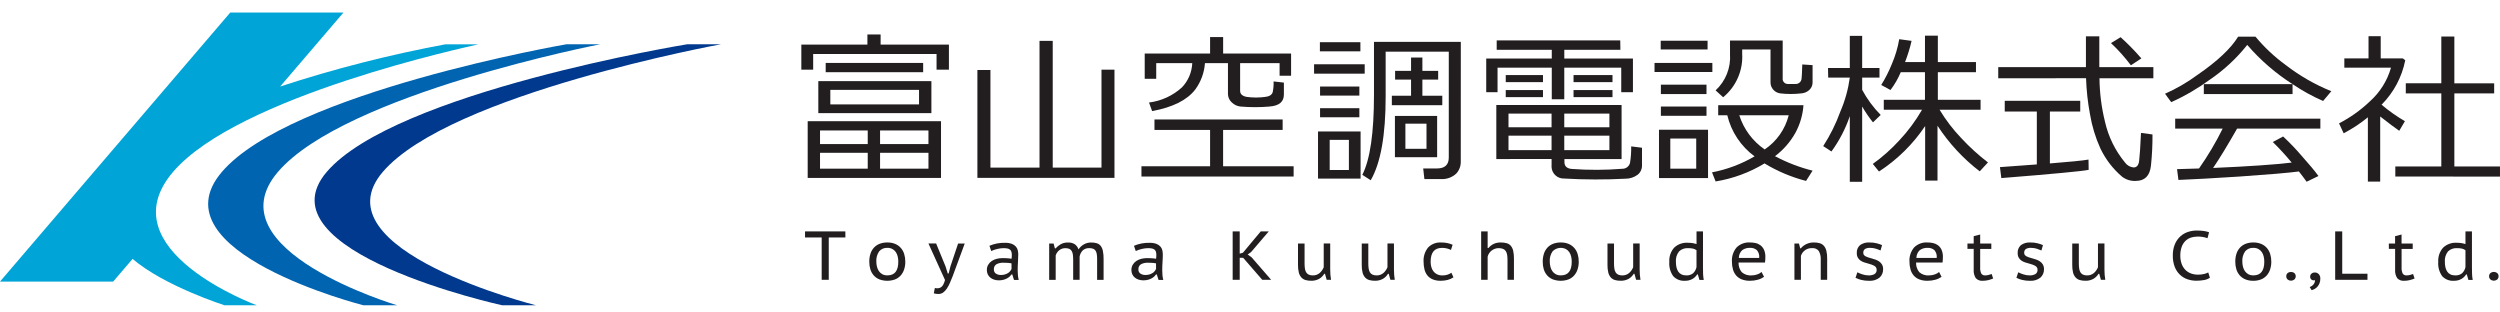 <?xml version="1.0" encoding="UTF-8"?><svg id="a" xmlns="http://www.w3.org/2000/svg" viewBox="0 0 400 50"><defs><style>.az{fill:#221e1f;}.ba{fill:#00398d;}.bb{fill:#0064b1;}.bc{fill:#00a4d7;}.bd{fill:none;}</style></defs><g id="b"><path id="c" class="bd" d="M0,0H400V50H0V0Z"/><g id="d"><g id="e"><g id="f"><g id="g"><path id="h" class="az" d="M135.262,37.998h-2.662v6.772h-1.132v-6.772h-2.663v-.973h6.453l.004,.973Z"/><path id="i" class="az" d="M139.086,41.872c-.007-.438,.058-.873,.192-1.29,.116-.36,.308-.69,.564-.969,.253-.268,.563-.476,.908-.608,.391-.146,.806-.217,1.224-.21,.432-.009,.862,.07,1.263,.233,.346,.144,.653,.365,.9,.647,.245,.284,.428,.615,.537,.974,.12,.397,.179,.809,.175,1.223,.006,.432-.062,.862-.2,1.272-.119,.356-.311,.684-.563,.963-.249,.269-.557,.477-.9,.608-.809,.289-1.695,.282-2.5-.021-.345-.142-.653-.362-.9-.642-.243-.282-.424-.612-.532-.969-.117-.393-.174-.801-.168-1.211Zm1.127,0c.002,.27,.035,.538,.1,.8,.059,.25,.163,.487,.306,.7,.14,.207,.327,.378,.546,.5,.254,.133,.538,.198,.824,.189,1.159,0,1.738-.73,1.738-2.191,.001-.28-.03-.559-.094-.831-.057-.25-.158-.487-.3-.7-.139-.204-.324-.373-.541-.492-.246-.132-.521-.197-.8-.189-.501-.033-.99,.169-1.32,.548-.34,.486-.502,1.074-.459,1.666Z"/><path id="j" class="az" d="M151.291,42.635l.349,1.117h.146l.283-1.128,1.229-3.663h1.061l-1.941,5.256c-.143,.361-.287,.712-.434,1.051-.134,.314-.297,.615-.485,.9-.159,.242-.357,.455-.587,.63-.213,.158-.473,.241-.738,.237-.259,.005-.518-.028-.767-.1l.169-.864c.109,.036,.223,.055,.338,.056,.139,.001,.278-.018,.412-.056,.128-.04,.246-.108,.344-.2,.119-.115,.217-.251,.288-.4,.102-.215,.183-.439,.243-.669l-2.652-5.843h1.231l1.511,3.676Z"/><path id="k" class="az" d="M158.307,39.326c.794-.34,1.652-.502,2.515-.475,.371-.014,.741,.045,1.089,.172,.244,.092,.463,.242,.637,.437,.147,.17,.25,.373,.3,.592,.049,.213,.073,.43,.073,.648,0,.4-.016,.812-.045,1.222s-.046,.854-.046,1.333c0,.28,.014,.552,.04,.813,.023,.244,.066,.487,.129,.724h-.756l-.282-.885h-.113c-.091,.121-.191,.234-.3,.338-.13,.118-.274,.219-.429,.3-.181,.095-.372,.169-.569,.221-.241,.062-.49,.091-.739,.088-.26,.002-.519-.037-.767-.116-.219-.071-.422-.182-.6-.327-.17-.14-.306-.316-.4-.515-.1-.213-.15-.445-.147-.68-.008-.302,.068-.601,.22-.863,.142-.24,.337-.445,.569-.6,.245-.16,.516-.276,.8-.343,.289-.073,.587-.11,.885-.111,.234,0,.43,0,.593,.01s.3,.017,.406,.028,.2,.022,.276,.034l.2,.027c.015-.111,.026-.206,.034-.287s.01-.184,.01-.31c.005-.176-.018-.352-.067-.521-.039-.131-.116-.248-.22-.337-.12-.093-.261-.156-.411-.183-.208-.04-.42-.059-.632-.056-.158,.001-.316,.012-.473,.033-.352,.046-.697,.127-1.032,.244-.156,.054-.308,.117-.457,.188l-.291-.843Zm3.531,2.811c-.06-.008-.123-.019-.19-.033-.083-.017-.167-.028-.252-.034l-.358-.021c-.139-.008-.309-.012-.509-.011-.382-.018-.762,.066-1.1,.244-.281,.178-.438,.499-.408,.83-.016,.262,.105,.513,.319,.664,.245,.157,.532,.235,.823,.221,.222,.003,.443-.028,.655-.094,.173-.055,.339-.133,.491-.232,.129-.084,.242-.189,.336-.311,.082-.103,.149-.216,.2-.337l-.007-.886Z"/><path id="l" class="az" d="M171.708,44.77v-3.182c.002-.273-.013-.547-.045-.818-.022-.207-.083-.408-.181-.592-.086-.155-.218-.279-.378-.354-.197-.084-.411-.124-.625-.116-.362-.013-.716,.103-1,.327-.267,.217-.465,.507-.569,.835v3.906h-1.042v-5.81h.711l.2,.776h.113c.24-.265,.52-.491,.829-.67,.366-.193,.776-.287,1.19-.271,.358-.013,.712,.076,1.022,.255,.3,.204,.521,.505,.625,.852,.219-.333,.513-.609,.858-.807,.354-.202,.755-.306,1.162-.3,.311-.007,.621,.035,.92,.122,.243,.074,.457,.221,.614,.42,.176,.239,.296,.515,.35,.807,.083,.423,.121,.853,.113,1.284v3.342h-1.037v-3.348c.003-.255-.014-.51-.051-.763-.025-.189-.088-.372-.186-.536-.09-.144-.222-.256-.378-.321-.203-.078-.42-.113-.638-.105-.368-.02-.73,.098-1.015,.331-.275,.271-.46,.62-.53,1v3.74l-1.032-.004Z"/><path id="m" class="az" d="M181.434,39.326c.794-.34,1.652-.502,2.515-.475,.371-.014,.741,.045,1.089,.172,.244,.093,.463,.243,.638,.437,.147,.17,.25,.373,.3,.592,.048,.213,.072,.43,.073,.648,0,.4-.014,.812-.045,1.222s-.045,.854-.045,1.333c0,.271,.012,.543,.039,.813,.022,.245,.066,.487,.129,.724h-.756l-.283-.885h-.113c-.091,.121-.191,.234-.3,.338-.129,.118-.274,.219-.429,.3-.181,.095-.372,.169-.569,.221-.241,.062-.49,.091-.739,.088-.26,.002-.519-.037-.767-.116-.219-.071-.422-.182-.6-.327-.169-.141-.306-.316-.4-.515-.099-.213-.149-.445-.146-.68-.008-.302,.068-.601,.22-.863,.143-.24,.338-.446,.571-.6,.243-.16,.511-.276,.794-.343,.29-.073,.587-.11,.886-.111,.233,0,.43,0,.591,.01s.3,.017,.407,.028,.2,.022,.277,.034l.2,.027c.015-.111,.025-.206,.033-.287s.011-.184,.011-.31c.004-.176-.018-.352-.067-.521-.04-.131-.116-.248-.22-.337-.121-.093-.262-.156-.412-.183-.208-.04-.42-.059-.632-.056-.159,.001-.317,.012-.474,.033-.174,.022-.347,.054-.518,.094-.174,.041-.345,.09-.514,.149-.156,.053-.309,.116-.457,.188l-.287-.842Zm3.531,2.811c-.059-.008-.124-.019-.192-.033-.083-.017-.167-.028-.251-.034l-.359-.021c-.137-.008-.308-.011-.509-.011-.382-.018-.762,.066-1.1,.244-.281,.178-.438,.499-.408,.83-.016,.262,.105,.513,.319,.664,.244,.157,.532,.234,.822,.221,.222,.004,.442-.028,.654-.094,.174-.055,.34-.133,.493-.232,.129-.084,.242-.189,.335-.311,.081-.103,.148-.216,.2-.337l-.004-.886Z"/><path id="n" class="az" d="M198.906,41.251h-.552v3.519h-1.128v-7.745h1.128v3.563l.518-.155,2.843-3.408h1.286l-2.843,3.319-.53,.376,.62,.443,3.136,3.608h-1.423l-3.055-3.52Z"/><path id="o" class="az" d="M208.731,38.961v3.2c-.003,.274,.016,.547,.056,.818,.027,.209,.095,.41,.2,.592,.096,.157,.234,.284,.4,.365,.203,.092,.425,.136,.648,.128,.403,.017,.797-.118,1.106-.377,.288-.254,.512-.573,.654-.93v-3.8h1.038v4.161c0,.281,.011,.567,.034,.858,.019,.265,.053,.529,.1,.791h-.7l-.272-.963h-.113c-.198,.334-.477,.611-.812,.807-.397,.219-.847,.327-1.3,.31-.307,.005-.612-.036-.907-.122-.252-.076-.478-.22-.654-.415-.194-.224-.332-.492-.4-.781-.095-.398-.139-.807-.13-1.217v-3.425h1.052Z"/><path id="p" class="az" d="M218.93,38.961v3.2c-.002,.274,.016,.547,.056,.818,.027,.208,.095,.41,.2,.592,.096,.157,.235,.284,.4,.365,.204,.092,.426,.136,.649,.128,.403,.017,.797-.118,1.106-.377,.288-.254,.512-.573,.654-.93v-3.8h1.038v4.161c0,.281,.011,.567,.032,.858,.019,.265,.052,.529,.1,.791h-.7l-.27-.963h-.113c-.198,.334-.478,.612-.813,.807-.397,.219-.847,.327-1.3,.31-.307,.005-.614-.036-.909-.122-.251-.077-.476-.22-.652-.415-.194-.225-.331-.492-.4-.781-.094-.399-.138-.807-.129-1.217v-3.425h1.051Z"/><path id="q" class="az" d="M232.556,44.372c-.281,.192-.594,.333-.925,.414-.365,.094-.74,.141-1.116,.139-.434,.012-.865-.063-1.269-.221-.331-.134-.624-.346-.853-.62-.227-.282-.388-.611-.473-.963-.101-.409-.151-.829-.147-1.25-.053-.823,.207-1.635,.728-2.274,.547-.56,1.312-.852,2.093-.8,.349-.005,.697,.03,1.037,.106,.271,.063,.536,.15,.791,.26l-.27,.83c-.209-.106-.429-.188-.656-.244-.251-.06-.509-.09-.767-.088-1.217,0-1.827,.738-1.828,2.214-.001,.274,.033,.547,.1,.812,.062,.252,.173,.49,.326,.7,.155,.208,.356,.377,.588,.492,.278,.133,.583,.198,.891,.189,.28,.005,.559-.038,.824-.128,.21-.07,.409-.171,.589-.3l.337,.732Z"/><path id="r" class="az" d="M241.199,44.77v-3.209c.003-.276-.018-.552-.063-.824-.032-.208-.109-.406-.226-.581-.109-.155-.262-.275-.439-.343-.224-.081-.462-.119-.7-.111-.196,0-.39,.034-.574,.1-.187,.065-.362,.158-.52,.276-.326,.243-.557,.591-.654,.986v3.706h-1.039v-7.745h1.039v2.656h.125c.225-.266,.501-.484,.811-.642,.366-.173,.769-.257,1.174-.244,.316-.006,.631,.034,.936,.117,.253,.07,.48,.212,.654,.408,.189,.228,.32,.497,.383,.786,.092,.405,.134,.82,.125,1.235v3.43h-1.032Z"/><path id="s" class="az" d="M246.837,41.872c-.007-.438,.058-.873,.192-1.29,.116-.36,.308-.69,.564-.969,.253-.268,.564-.476,.909-.608,.391-.146,.806-.217,1.223-.21,.433-.009,.863,.07,1.264,.233,.345,.145,.653,.366,.9,.647,.244,.284,.427,.616,.536,.974,.12,.396,.178,.809,.174,1.223,.006,.432-.062,.862-.2,1.272-.119,.356-.311,.684-.563,.963-.249,.269-.557,.477-.9,.608-.81,.289-1.695,.282-2.5-.021-.345-.142-.653-.362-.9-.642-.243-.283-.424-.613-.532-.969-.116-.393-.173-.801-.167-1.211Zm1.127,0c.001,.27,.035,.538,.1,.8,.058,.25,.161,.487,.305,.7,.141,.207,.328,.378,.547,.5,.254,.133,.538,.198,.824,.189,1.158,0,1.737-.73,1.737-2.191,.001-.28-.03-.559-.094-.831-.057-.249-.159-.486-.3-.7-.139-.204-.324-.373-.541-.492-.711-.35-1.566-.205-2.122,.359-.339,.486-.5,1.075-.456,1.666h0Z"/><path id="t" class="az" d="M258.242,38.961v3.2c-.002,.274,.017,.547,.057,.818,.027,.208,.095,.41,.2,.592,.096,.157,.235,.284,.4,.365,.204,.092,.426,.136,.649,.128,.403,.017,.797-.118,1.106-.377,.288-.254,.512-.573,.654-.93v-3.8h1.039v4.161c0,.281,.01,.566,.032,.858,.018,.265,.052,.529,.1,.791h-.7l-.269-.963h-.113c-.198,.333-.478,.611-.813,.807-.397,.219-.847,.327-1.3,.31-.308,.005-.615-.036-.91-.122-.251-.077-.477-.221-.654-.415-.191-.226-.326-.493-.394-.781-.094-.399-.137-.807-.129-1.217v-3.425h1.045Z"/><path id="u" class="az" d="M272.477,42.768c0,.376,.006,.728,.017,1.056,.012,.325,.048,.648,.108,.968h-.688l-.26-.885h-.113c-.184,.306-.447,.559-.76,.731-.357,.197-.76,.296-1.168,.287-.713,.054-1.412-.219-1.9-.742-.467-.664-.688-1.47-.624-2.279-.055-.83,.222-1.648,.771-2.273,.583-.554,1.37-.84,2.173-.791,.157,0,.3,.006,.422,.016s.241,.024,.351,.039c.107,.015,.212,.037,.316,.066,.1,.03,.208,.06,.321,.089v-2.025h1.037l-.003,5.743Zm-1.037-2.734c-.169-.122-.36-.21-.562-.259-.263-.054-.531-.078-.8-.072-.527-.033-1.043,.156-1.425,.52-.381,.478-.563,1.085-.506,1.694-.003,.288,.027,.576,.09,.857,.052,.242,.148,.472,.283,.68,.128,.191,.304,.346,.511,.448,.245,.115,.514,.17,.785,.161,.389,.024,.773-.097,1.079-.338,.281-.268,.472-.618,.545-1v-2.691Z"/><path id="v" class="az" d="M282.247,44.294c-.298,.208-.629,.364-.98,.459-.415,.118-.845,.176-1.276,.172-.44,.01-.879-.064-1.292-.216-.345-.129-.654-.34-.9-.614-.24-.28-.417-.608-.518-.963-.119-.41-.176-.835-.171-1.261-.056-.831,.213-1.651,.752-2.286,.568-.555,1.345-.842,2.137-.791,.296,0,.591,.032,.88,.094,.286,.059,.555,.18,.789,.354,.245,.188,.441,.433,.571,.714,.161,.373,.236,.778,.22,1.184,0,.118-.005,.255-.012,.41-.007,.152-.022,.303-.045,.453h-4.231c-.026,.556,.152,1.103,.5,1.538,.44,.392,1.025,.581,1.612,.521,.307,.001,.612-.053,.9-.161,.245-.082,.471-.211,.666-.381l.398,.774Zm-.779-3.02c.061-.45-.072-.905-.366-1.251-.302-.259-.694-.39-1.092-.365-.447-.025-.889,.104-1.253,.365-.347,.323-.543,.777-.541,1.251h3.252Z"/><path id="w" class="az" d="M291.318,44.77v-3.209c.032-.484-.074-.968-.306-1.394-.254-.335-.665-.511-1.083-.465-.806-.038-1.537,.47-1.782,1.239v3.829h-1.039v-5.81h.722l.2,.776h.1c.235-.279,.526-.507,.853-.67,.391-.19,.822-.283,1.257-.271,.309-.005,.617,.034,.914,.117,.254,.071,.482,.213,.659,.408,.193,.227,.33,.496,.4,.786,.099,.407,.145,.826,.135,1.245v3.42h-1.03Z"/><path id="x" class="az" d="M300.262,43.144c.004-.132-.033-.261-.106-.371-.077-.105-.176-.192-.289-.255-.132-.075-.272-.136-.416-.183-.159-.052-.324-.1-.5-.154-.217-.059-.437-.124-.659-.194-.213-.065-.416-.162-.6-.287-.178-.122-.326-.283-.434-.47-.121-.224-.18-.477-.17-.731-.038-.487,.157-.962,.525-1.283,.428-.304,.948-.453,1.472-.42,.404-.008,.808,.036,1.2,.133,.288,.076,.57,.172,.845,.287l-.247,.863c-.237-.108-.48-.203-.728-.282-.301-.095-.615-.141-.931-.138-.286-.02-.572,.042-.824,.178-.197,.152-.3,.395-.271,.642-.004,.113,.031,.225,.1,.315,.074,.091,.166,.166,.27,.221,.126,.069,.258,.124,.395,.166,.151,.049,.309,.095,.475,.138,.225,.06,.45,.128,.676,.206,.22,.075,.428,.179,.62,.309,.187,.128,.343,.296,.457,.492,.125,.23,.186,.49,.176,.752,.017,.506-.189,.994-.564,1.334-.48,.377-1.083,.56-1.692,.515-.424,.007-.847-.041-1.258-.144-.311-.078-.613-.189-.9-.332l.294-.885c.261,.132,.532,.243,.811,.332,.322,.109,.66,.165,1,.166,.314,.012,.626-.054,.907-.194,.254-.149,.397-.433,.366-.726Z"/><path id="y" class="az" d="M310.651,44.294c-.298,.208-.629,.364-.98,.459-.415,.118-.845,.176-1.276,.172-.44,.01-.878-.064-1.291-.216-.345-.13-.654-.34-.9-.614-.24-.28-.417-.609-.518-.963-.119-.41-.176-.835-.171-1.261-.057-.831,.213-1.651,.751-2.286,.568-.555,1.345-.843,2.138-.791,.296,0,.591,.032,.88,.094,.286,.06,.555,.18,.789,.354,.245,.188,.441,.433,.57,.714,.161,.373,.236,.778,.22,1.184,0,.118-.005,.255-.011,.41-.007,.152-.022,.303-.045,.453h-4.231c-.026,.556,.152,1.103,.5,1.538,.441,.393,1.026,.582,1.613,.521,.307,.001,.612-.053,.9-.161,.245-.082,.471-.212,.666-.381l.396,.774Zm-.778-3.02c.06-.45-.073-.904-.366-1.251-.302-.259-.692-.39-1.089-.365-.447-.025-.889,.104-1.252,.365-.347,.323-.543,.777-.541,1.251h3.248Z"/><path id="z" class="az" d="M314.791,38.961h1v-1.173l1.037-.265v1.438h1.783v.863h-1.783v2.966c-.026,.338,.037,.678,.181,.985,.139,.201,.376,.311,.62,.288,.173,.002,.345-.019,.513-.062,.154-.04,.328-.093,.525-.16l.238,.719c-.251,.106-.51,.193-.774,.259-.289,.072-.587,.108-.885,.106-.419,.043-.834-.113-1.122-.421-.257-.409-.374-.891-.333-1.372v-3.309h-1v-.862Z"/><path id="aa" class="az" d="M326.004,43.144c.004-.132-.033-.261-.106-.371-.077-.104-.176-.191-.289-.255-.132-.075-.272-.136-.417-.183-.158-.052-.323-.1-.5-.154-.217-.059-.437-.124-.659-.194-.213-.065-.416-.162-.6-.287-.177-.123-.326-.283-.434-.47-.121-.224-.179-.477-.169-.731-.038-.486,.157-.962,.524-1.283,.429-.304,.948-.452,1.473-.42,.404-.008,.808,.036,1.2,.133,.288,.076,.571,.172,.846,.287l-.248,.863c-.237-.108-.48-.202-.728-.282-.301-.095-.615-.141-.931-.138-.286-.02-.571,.042-.823,.178-.197,.152-.3,.395-.272,.642-.005,.114,.031,.225,.1,.315,.074,.091,.165,.166,.269,.221,.125,.068,.257,.124,.394,.166,.15,.049,.31,.1,.475,.138,.226,.06,.451,.128,.677,.206,.22,.075,.428,.179,.62,.309,.187,.128,.342,.296,.456,.492,.125,.23,.186,.49,.176,.752,.017,.506-.188,.994-.563,1.334-.48,.377-1.084,.561-1.693,.515-.423,.007-.846-.041-1.257-.144-.311-.078-.613-.19-.9-.332l.294-.885c.262,.132,.533,.243,.812,.332,.322,.109,.66,.165,1,.166,.314,.012,.626-.055,.907-.194,.254-.149,.397-.433,.366-.726Z"/><path id="ab" class="az" d="M332.614,38.961v3.2c-.002,.274,.017,.547,.057,.818,.027,.208,.095,.41,.2,.592,.096,.157,.235,.284,.4,.365,.204,.092,.426,.136,.65,.128,.401,.015,.793-.119,1.1-.377,.288-.254,.512-.573,.654-.93v-3.8h1.039v4.161c0,.281,.011,.567,.032,.858,.019,.265,.052,.529,.1,.791h-.7l-.269-.963h-.113c-.198,.334-.478,.611-.813,.807-.397,.22-.847,.327-1.3,.31-.307,.005-.614-.036-.909-.122-.251-.077-.477-.22-.654-.415-.194-.225-.331-.493-.4-.781-.094-.399-.137-.807-.129-1.217v-3.425h1.055Z"/><path id="ac" class="az" d="M353.585,44.439c-.285,.192-.609,.319-.948,.371-.402,.072-.81,.108-1.218,.106-.489,.002-.975-.078-1.438-.238-.448-.154-.858-.404-1.2-.731-.363-.351-.644-.778-.823-1.25-.216-.575-.32-1.186-.306-1.8-.017-.633,.099-1.262,.339-1.847,.2-.474,.5-.898,.879-1.245,.354-.315,.769-.553,1.22-.7,.432-.144,.885-.218,1.341-.22,.408-.006,.816,.02,1.22,.077,.272,.041,.54,.108,.8,.2l-.249,.951c-.537-.197-1.109-.284-1.681-.254-.336,0-.669,.053-.987,.16-.32,.108-.613,.285-.856,.52-.267,.265-.472,.586-.6,.94-.162,.456-.239,.938-.226,1.422-.009,.45,.064,.899,.215,1.323,.127,.356,.329,.68,.591,.952,.252,.253,.556,.449,.891,.574,.359,.133,.74,.198,1.123,.194,.322,.005,.644-.029,.958-.1,.24-.055,.471-.141,.689-.255l.266,.85Z"/><path id="ad" class="az" d="M357.646,41.872c-.007-.438,.058-.873,.191-1.29,.117-.359,.309-.69,.564-.969,.254-.268,.564-.476,.909-.608,.391-.146,.806-.217,1.223-.21,.433-.009,.864,.07,1.265,.233,.345,.144,.653,.366,.9,.647,.244,.284,.427,.616,.536,.974,.12,.396,.178,.809,.174,1.223,.005,.432-.062,.862-.2,1.272-.12,.356-.312,.684-.564,.963-.249,.269-.557,.477-.9,.608-.387,.146-.799,.218-1.213,.211-.439,.01-.876-.069-1.284-.233-.345-.142-.653-.362-.9-.642-.242-.283-.423-.613-.531-.969-.118-.392-.175-.8-.17-1.21Zm1.127,0c.002,.27,.035,.538,.1,.8,.058,.25,.162,.487,.306,.7,.141,.207,.328,.378,.547,.5,.253,.133,.537,.198,.823,.189,1.158,0,1.737-.73,1.737-2.191,.001-.28-.03-.559-.094-.831-.057-.25-.159-.487-.3-.7-.139-.204-.324-.373-.541-.492-.246-.132-.521-.197-.8-.189-.502-.033-.99,.169-1.321,.548-.339,.487-.5,1.075-.457,1.666Z"/><path id="ae" class="az" d="M365.803,44.207c-.01-.192,.067-.379,.208-.509,.321-.251,.772-.251,1.093,0,.142,.13,.219,.317,.21,.509,.005,.189-.072,.371-.21,.5-.316,.264-.777,.264-1.093,0-.138-.129-.214-.311-.208-.5Z"/><path id="af" class="az" d="M369.626,44.25c-.005-.181,.074-.354,.213-.469,.145-.123,.33-.188,.52-.183,.241-.009,.475,.085,.642,.259,.175,.199,.265,.46,.249,.725,.006,.255-.038,.509-.129,.747-.08,.198-.192,.381-.333,.542-.127,.145-.277,.266-.446,.359-.152,.085-.313,.153-.48,.2l-.314-.508c.26-.079,.487-.24,.647-.46,.138-.183,.212-.407,.209-.637-.181,.062-.381,.037-.542-.066-.163-.116-.253-.31-.236-.509Z"/><path id="ag" class="az" d="M378.796,44.77h-5.166v-7.745h1.127v6.772h4.038v.973Z"/><path id="ah" class="az" d="M382.213,38.961h1v-1.173l1.036-.265v1.438h1.784v.863h-1.779v2.966c-.025,.338,.037,.678,.181,.985,.139,.201,.376,.311,.62,.288,.173,.002,.346-.019,.514-.062,.154-.04,.328-.093,.525-.16l.237,.719c-.25,.106-.509,.193-.773,.259-.289,.072-.587,.108-.885,.106-.419,.043-.834-.113-1.122-.421-.257-.409-.374-.891-.333-1.372v-3.309h-1l-.005-.862Z"/><path id="ai" class="az" d="M395.511,42.768c0,.376,0,.727,.017,1.056,.01,.325,.046,.649,.108,.968h-.688l-.26-.885h-.113c-.185,.307-.448,.559-.762,.731-.357,.196-.76,.295-1.167,.287-.713,.055-1.413-.218-1.9-.742-.468-.663-.69-1.469-.627-2.279-.056-.831,.223-1.649,.774-2.273,.583-.554,1.37-.841,2.172-.791,.157,0,.3,.006,.423,.016s.239,.024,.348,.039c.107,.014,.213,.036,.317,.066,.1,.03,.208,.06,.321,.089v-2.025h1.037v5.743Zm-1.039-2.734c-.168-.123-.359-.211-.562-.259-.263-.054-.531-.078-.8-.072-.527-.033-1.044,.155-1.426,.52-.381,.478-.562,1.085-.506,1.694-.002,.288,.029,.576,.091,.857,.053,.242,.149,.473,.285,.68,.128,.191,.305,.346,.511,.448,.245,.115,.514,.17,.785,.161,.389,.024,.773-.096,1.078-.338,.282-.268,.472-.618,.545-1v-2.691Z"/><path id="aj" class="az" d="M398.254,44.207c-.009-.192,.068-.379,.209-.509,.323-.254,.777-.254,1.1,0,.141,.131,.217,.317,.208,.509,.005,.189-.071,.37-.208,.5-.318,.267-.782,.267-1.1,0-.138-.129-.214-.311-.209-.5Z"/></g></g><g id="ak"><path id="al" class="az" d="M149.849,11.147v-2.505h-19.742v2.505h-1.894V7.135h10.571v-1.617h2.114v1.616h10.928v4.012h-1.977Zm-20.619,17.318v-9.076h21.333v9.076h-21.333Zm1.7-15.486h18.093v5.12h-18.091l-.002-5.12Zm7.907,7.891h-7.633v2.181h7.633v-2.181Zm-7.633,6.114h7.633v-2.533h-7.633v2.533Zm.906-15.432v-1.481h15.595v1.481h-15.595Zm.742,2.828v2.319h14.194v-2.316l-14.194-.003Zm15.7,8.672v-2.181h-7.742v2.181h7.742Zm-7.742,3.933h7.744v-2.533h-7.742l-.002,2.533Z"/><path id="am" class="az" d="M156.383,28.464V11.2h2.087v15.62h7.852V6.54h2.115V26.82h7.8V11.146h2.079V28.463h-21.933Z"/><path id="an" class="az" d="M182.631,28.249v-1.643h10.983v-5.817h-8.9v-1.67h20.509v1.67h-9.527v5.817h11.284v1.643h-24.349Zm20.482-11.2c-1.535,.129-3.078,.129-4.613,0-.54-.049-1.046-.287-1.427-.673-.375-.337-.592-.815-.6-1.319v-4.955h-3.68c-.108,1.516-.641,2.972-1.537,4.2-1.301,1.707-3.607,2.865-6.919,3.474l-.494-1.373c1.966-.243,3.808-1.09,5.271-2.425,1.003-1.049,1.589-2.428,1.647-3.878h-5.766v2.505h-1.842v-4.04h10.461v-2.639h2.086v2.639h10.872v3.554h-1.839v-2.02h-6.315v4.443c0,.521,.367,.844,1.1,.969,.957,.127,1.926,.127,2.883,0,.695-.071,1.107-.332,1.235-.781,.113-.559,.159-1.13,.137-1.7l1.648,.188v1.913c-.001,1.168-.771,1.806-2.308,1.913v.005Z"/><path id="ao" class="az" d="M210.251,10.285h8.1v1.507h-8.1v-1.507Zm.632,18.287v-7.541h6.811v7.541h-6.811Zm.3-21.815h6.48v1.455h-6.48v-1.455Zm.027,7.083h6.288v1.454h-6.288v-1.454Zm0,3.474h6.288v1.454h-6.288v-1.454Zm4.613,5.063h-3.074v4.824h3.074v-4.824Zm17.9,3.475c.018,.706-.237,1.391-.713,1.912-.667,.623-1.561,.945-2.472,.889h-2.635l-.192-1.7h2.2c1.263,0,1.894-.584,1.894-1.751V8.262h-10.1v7.191c0,6.176-.796,10.637-2.389,13.384l-1.346-.861c1.245-2.442,1.867-6.706,1.867-12.792V6.701h13.893l-.007,19.151Zm-11.029-9.024v-1.507h3.075v-2.586h-2.553v-1.4h2.553v-2.128h1.812v2.128h2.525v1.4h-2.525v2.586h3.185v1.507h-8.072Zm.494,8.323v-6.6h6.754v6.6h-6.754Zm1.675-1.347h3.377v-4.013h-3.377v4.013Z"/><path id="ap" class="az" d="M259.399,14.756v-3.933h-9.115v5.063h-2v-5.063h-8.676v3.933h-1.811v-5.387h10.488v-1.4h-8.813v-1.508h19.767l.027,1.508h-8.977v1.4h10.982v5.387h-1.872Zm-19.989,10.692v-8.646h20.043v8.645h-9.143v.485c0,.667,.394,1.033,1.181,1.1,2.687,.197,5.386,.188,8.072-.027,.572,.012,1.08-.365,1.235-.916,.146-.881,.21-1.773,.192-2.666l1.73,.215v2.882c.005,.563-.254,1.096-.7,1.44-.559,.417-1.239,.639-1.936,.633-3.275,.171-6.556,.162-9.83-.027-1.071,.038-1.97-.799-2.008-1.869-.003-.087,0-.173,.008-.26v-1l-8.844,.011Zm1.51-12.308v-1.132h5.958v1.134l-5.958-.002Zm0,2.4v-1.132h5.958v1.134l-5.958-.002Zm.44,4.821h6.89v-2.181h-6.89v2.181Zm6.89,1.347h-6.89v2.316h6.89v-2.316Zm2.033-1.347h7.221v-2.181h-7.221v2.181Zm7.221,1.347h-7.221v2.316h7.221v-2.316Zm-5.738-8.565v-1.132h6.233v1.131h-6.233Zm0,2.401v-1.132h6.233v1.131h-6.233Z"/><path id="aq" class="az" d="M264.724,11.524v-1.454h9.254v1.454h-9.254Zm.715,16.966v-7.729h7.847v7.729h-7.847Zm.274-20.576v-1.4h7.5v1.4h-7.5Zm.028,7.137v-1.508h7.3v1.508h-7.3Zm0,3.474v-1.482h7.3v1.482h-7.3Zm5.655,3.636h-4.146v4.821h4.146v-4.821Zm15.843-.862c-.814,1.441-1.917,2.697-3.24,3.69,1.903,1.013,3.922,1.791,6.013,2.316l-1.044,1.643c-2.34-.605-4.578-1.548-6.645-2.8-2.399,1.454-5.055,2.433-7.824,2.882l-.576-1.454c2.399-.459,4.702-1.324,6.809-2.559-2.187-1.604-3.734-3.933-4.365-6.571h-1.455v-1.616h13.644c-.109,1.568-.559,3.093-1.317,4.469h0Zm2.773-8.079c-.002,.466-.208,.909-.563,1.211-.35,.303-.789,.482-1.25,.512-1.113,.127-2.237,.127-3.35,0-.422-.052-.812-.253-1.1-.565-.319-.342-.487-.799-.467-1.266V7.912h-4.531v.674c.159,2.679-.974,5.271-3.047,6.975l-1.208-1.1c1.613-1.488,2.462-3.63,2.306-5.819v-2.153h8.429v6.005c-.066,.449,.244,.867,.693,.933,.035,.005,.071,.008,.107,.009h1.208c.512,.047,.965-.33,1.012-.842,.001-.016,.002-.031,.003-.047,.037-.215,.073-.96,.11-2.235l1.648,.108v2.8Zm-7.661,10.691c1.91-1.287,3.278-3.234,3.843-5.467h-7.908c.71,2.224,2.14,4.148,4.065,5.468h0Z"/><path id="ar" class="az" d="M292.51,12.413l-.027-1.536h3.486V5.734h1.978v5.143h2.77v1.536h-2.77v1.966c.792,1.472,1.79,2.823,2.964,4.013l-1.235,1.185c-.641-.799-1.219-1.645-1.729-2.533v12.039h-1.978v-10.5c-.689,2.022-1.679,3.928-2.937,5.655l-1.318-.861c1.12-1.736,2.041-3.592,2.745-5.534,.748-1.732,1.256-3.557,1.51-5.426l-3.459-.004Zm8.127,15.027l-.988-1.212c1.547-1.109,2.973-2.377,4.255-3.783,1.391-1.485,2.607-3.125,3.624-4.888h-6.122v-1.59h6.589v-4.417h-3.872c-.426,1.017-.98,1.976-1.647,2.854l-1.482-.807c.652-1.045,1.212-2.144,1.674-3.286,.564-1.293,.97-2.649,1.209-4.04l1.977,.269c-.265,1.155-.614,2.289-1.043,3.393h3.185V5.707h2.059v4.228h6.1v1.616h-6.1v4.416h6.837v1.588h-6.562c.976,1.621,2.127,3.13,3.432,4.5,1.323,1.431,2.765,2.746,4.311,3.933l-1.318,1.427c-2.648-2.034-4.932-4.502-6.755-7.3v8.779h-1.977v-8.727c-1.945,2.899-4.457,5.374-7.386,7.274h0Z"/><path id="as" class="az" d="M319.719,12.52v-1.777h14.03V5.814h2.142v4.929h8.648v1.777h-8.621c.022,2.343,.317,4.675,.879,6.949,.541,2.404,1.642,4.646,3.212,6.544,.322,.448,.823,.733,1.372,.781,.494,0,.787-.341,.879-1.024,.092-.683,.192-2.183,.3-4.5l1.839,.243c.012,1.673-.07,3.345-.247,5.009-.184,1.615-.99,2.423-2.417,2.424-.79,.047-1.571-.193-2.2-.674-1.471-1.253-2.659-2.805-3.486-4.551-.783-1.734-1.337-3.563-1.648-5.44-.357-1.902-.568-3.829-.631-5.764l-14.051,.003Zm.494,15.97l-.22-1.75c1.812-.125,3.779-.269,5.9-.432v-8.459h-5.134v-1.724h12.08v1.724h-4.856v8.3c3.2-.251,5.259-.457,6.177-.619l.027,1.643c-.989,.214-5.647,.653-13.974,1.318h0Zm20.73-18.042c-.958-1.274-2.023-2.463-3.185-3.554l1.538-.943c1.178,1.06,2.287,2.193,3.322,3.393l-1.675,1.104Z"/><path id="at" class="az" d="M352.612,15.052v-1.589h14.194c-2.706-1.732-5.147-3.845-7.248-6.276-1.688,2.128-3.687,3.99-5.93,5.522-1.944,1.427-4.034,2.646-6.233,3.636l-.989-1.347c1.834-.815,3.574-1.826,5.19-3.016,3.185-2.19,5.353-4.228,6.506-6.114h2.776c1.423,1.715,3.056,3.244,4.86,4.552,2.224,1.716,4.671,3.12,7.275,4.174l-1.318,1.562c-1.709-.744-3.345-1.645-4.887-2.693v1.589h-14.196Zm-4.064,13.735l-.22-1.724c.897-.017,2.068-.053,3.514-.107,1.423-2.029,2.689-4.162,3.789-6.383h-7.6v-1.589h23.228v1.589h-13.321c-1.556,2.729-2.837,4.829-3.844,6.3,5.747-.251,9.939-.538,12.575-.861-.945-1.15-1.953-2.247-3.019-3.287l1.647-.889c1.057,.983,2.057,2.026,2.993,3.125,1.189,1.329,2.077,2.395,2.663,3.2l-1.894,.916c-.275-.395-.687-.942-1.236-1.643-1.629,.216-4.777,.485-9.444,.808-4.175,.273-7.452,.455-9.831,.546h0Z"/><path id="au" class="az" d="M378.86,29.053v-10.285c-1.2,.983-2.498,1.84-3.872,2.559l-.742-1.59c1.797-.927,3.452-2.105,4.915-3.5,1.624-1.445,2.804-3.322,3.4-5.413h-7.468v-1.481h3.871v-3.555h1.95v3.555h3.541l.384,.3c-.532,2.693-1.851,5.167-3.789,7.11,1.165,.987,2.415,1.87,3.735,2.639l-.906,1.535c-.659-.449-1.675-1.212-3.048-2.289v10.415h-1.971Zm4.392-.807v-1.616h7.358V14.944h-5.683v-1.616h5.683V5.842h2.087v7.486h6.37v1.616h-6.37v11.688h7.3v1.621l-16.745-.007Z"/></g><path id="av" class="ba" d="M85.742,48.84s-35.192-8.838-24.495-21.335S115.371,7.08,115.371,7.08h-5.407s-46.732,7.623-57.688,20.425,28.058,21.335,28.058,21.335h5.408Z"/><path id="aw" class="bb" d="M96.049,7.079s-40.881,7.925-51.579,20.425,19.058,21.336,19.058,21.336h-5.4s-33.582-8.534-22.626-21.335S90.647,7.08,90.647,7.08h5.402Z"/><g id="ax"><path id="ay" class="bc" d="M27.69,27.504C38.126,15.311,74.984,7.471,76.521,7.095h-5.265c.038-.01,.065-.016,.065-.016-8.973,1.668-17.826,3.928-26.5,6.766L54.958,2h-18.111L0,45.052H18.106l3.108-3.631c5.062,4.346,14.695,7.418,14.695,7.418h5.166s-24.082-8.839-13.385-21.335Z"/></g></g></g></g></svg>